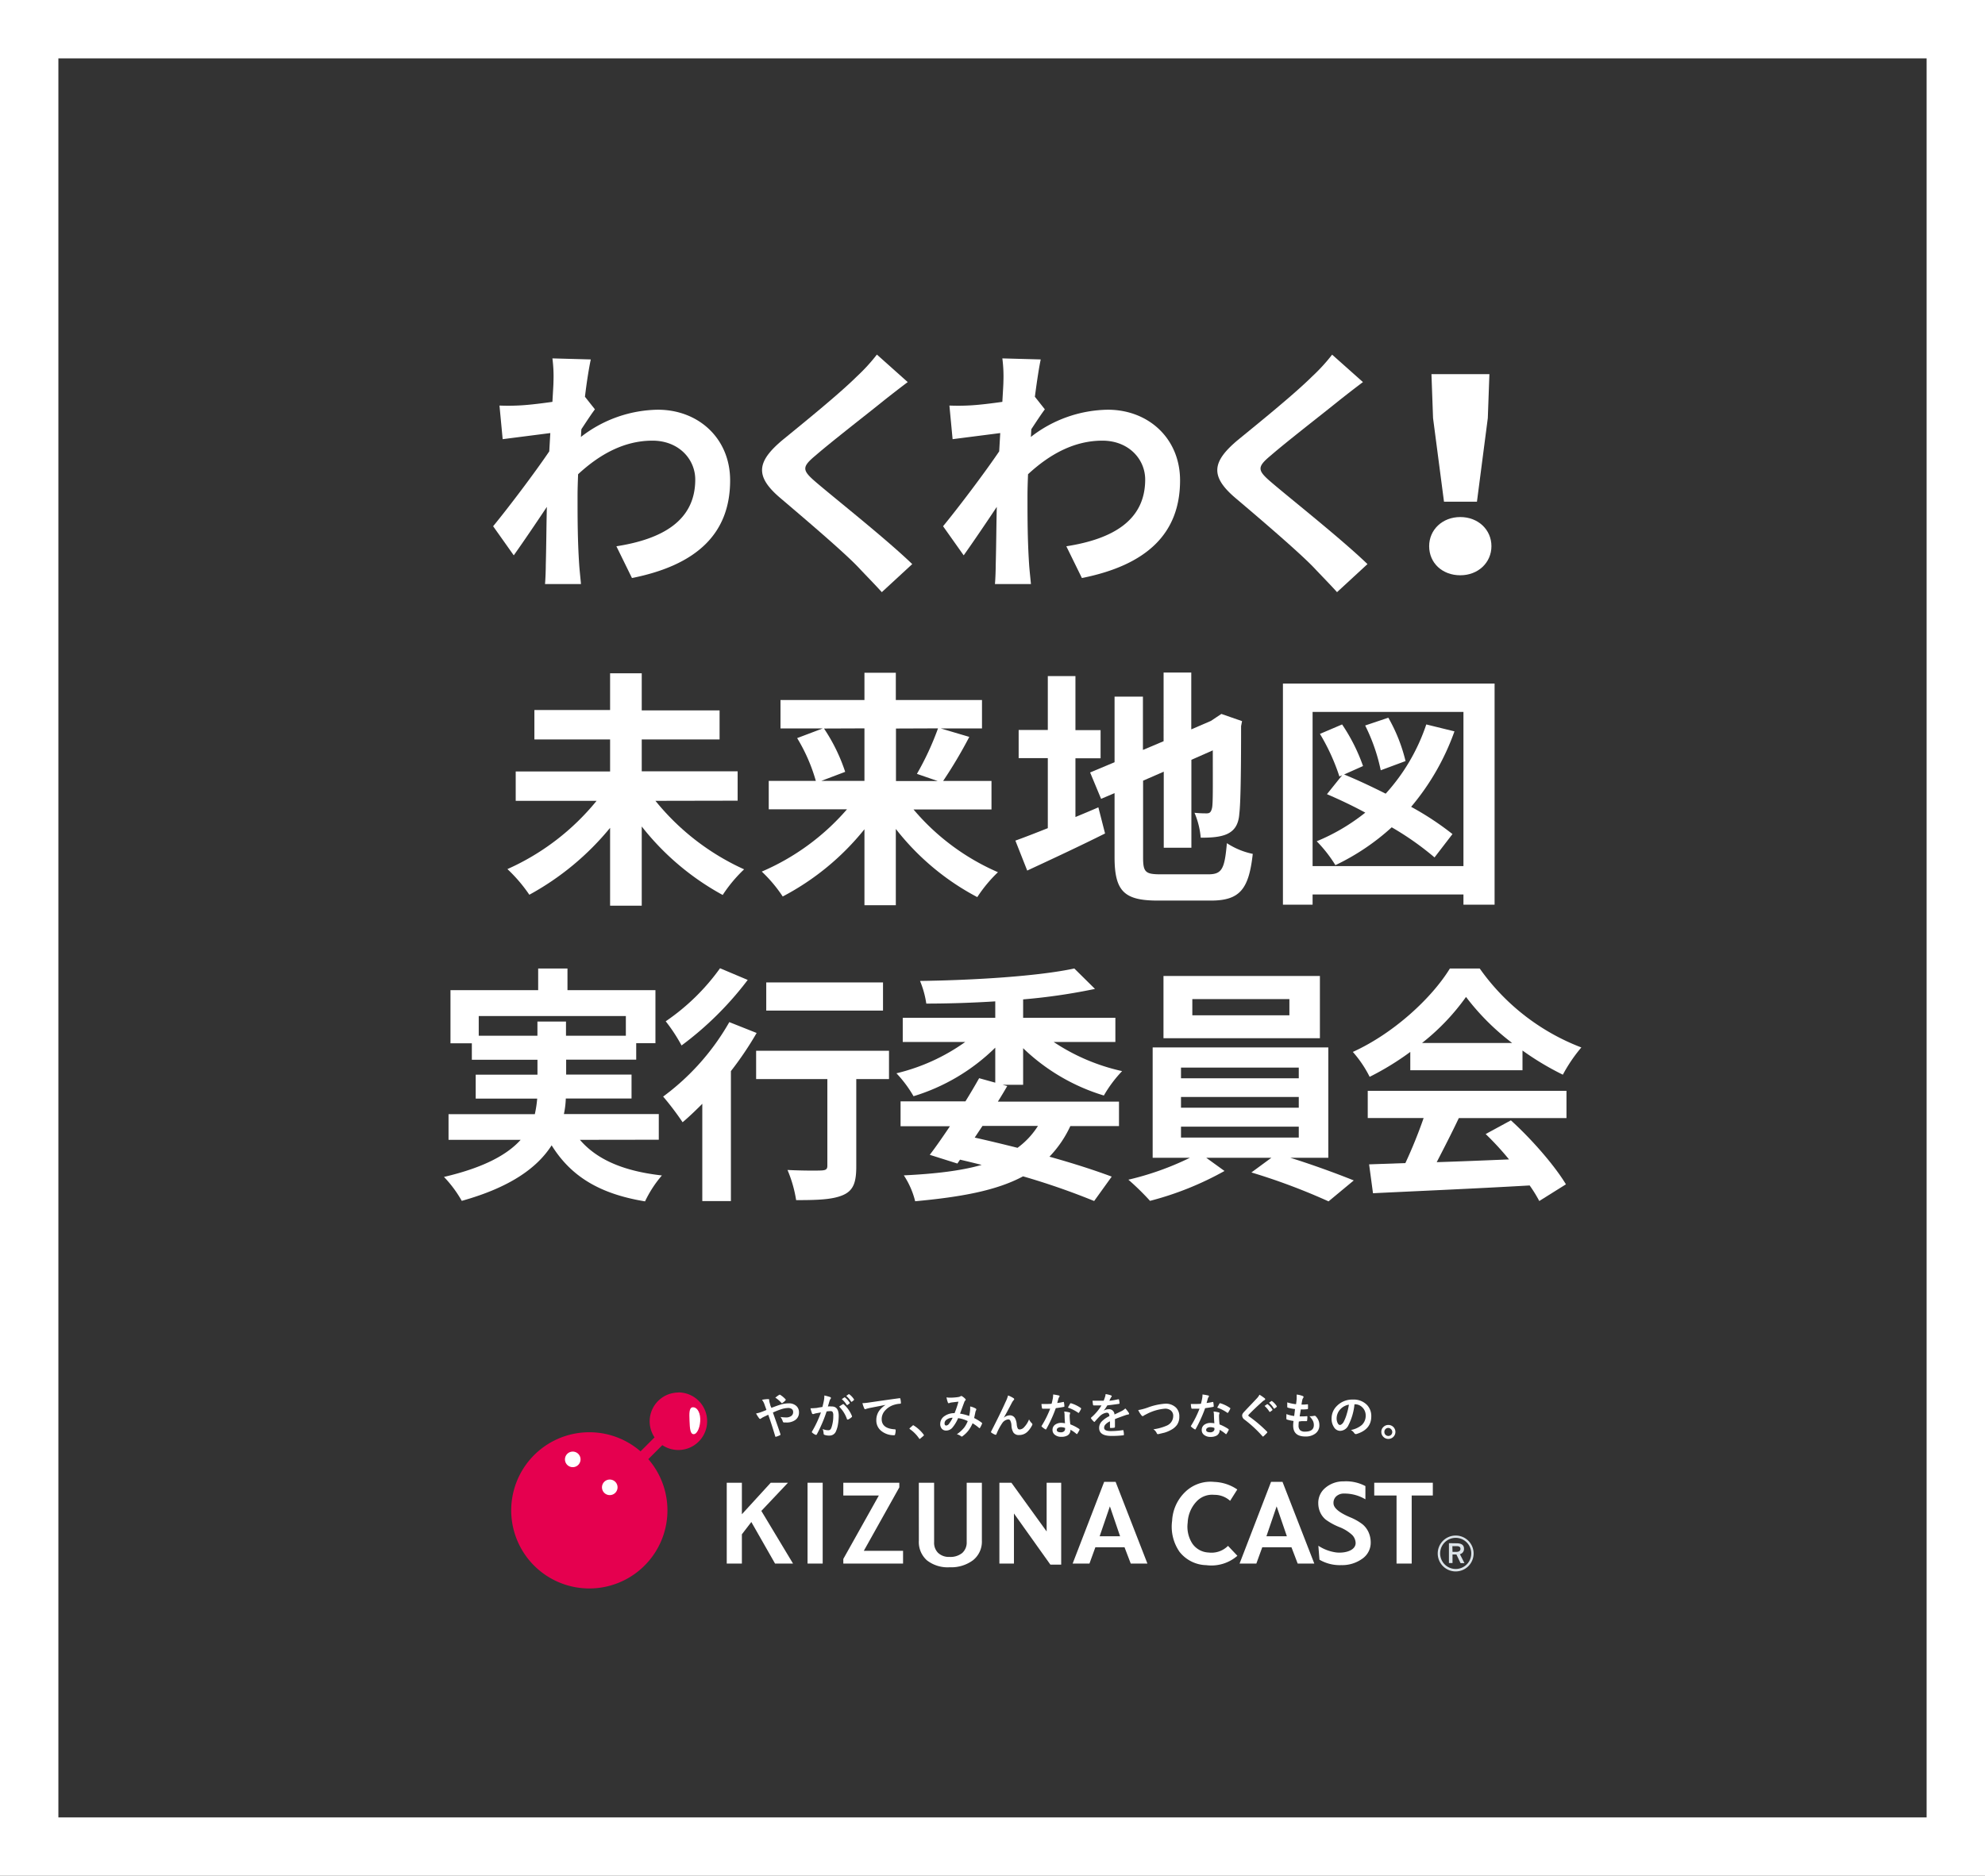 <svg xmlns="http://www.w3.org/2000/svg" xmlns:xlink="http://www.w3.org/1999/xlink" viewBox="0 0 510 482"><rect x="0" y="0" width="510" height="482" fill="#333333" stroke="none"/><defs><style>.cls-1,.cls-8{fill:none;}.cls-2{isolation:isolate;}.cls-3{fill:#fff;}.cls-4{clip-path:url(#clip-path);}.cls-5{clip-path:url(#clip-path-2);}.cls-6{fill:#e5004f;}.cls-7{fill:#dce4e9;}.cls-8{stroke:#fff;stroke-width:15px;}</style><clipPath id="clip-path"><rect class="cls-1" x="119" y="345.14" width="272" height="75.39"/></clipPath><clipPath id="clip-path-2"><rect class="cls-1" x="119" y="345.15" width="272" height="75.39"/></clipPath></defs><g id="レイヤー_2" data-name="レイヤー 2"><g id="レイヤー_1-2" data-name="レイヤー 1"><g id="わくわく_未来地図_実行委員会" data-name="わくわく 未来地図 実行委員会" class="cls-2"><g class="cls-2"><path class="cls-3" d="M152.85,105.18c-.88,1.16-2.31,3.34-3.47,5.1-.07.68-.07,1.3-.13,2a32.84,32.84,0,0,1,19.78-7c10.41,0,18.56,7.35,18.56,18.16,0,13.6-8.49,21.75-25.22,25.09l-4-8.16c11.83-1.84,20.26-6.6,20.26-17.14,0-5.23-4.22-10-11-10-7.14,0-13.46,3.4-19.1,8.63-.07,1.91-.14,3.81-.14,5.58,0,5.51,0,11.15.41,17.47.07,1.23.34,3.67.47,5.17h-9.24c.13-1.43.2-3.88.2-5,.14-5.24.14-9.11.27-14.83-2.85,4.29-6.18,9.18-8.5,12.45l-5.3-7.48c3.81-4.63,10.61-13.6,14.42-19.24l.27-4.7-12.24,1.57-.82-8.64a55.66,55.66,0,0,0,5.85-.07c2-.13,4.9-.47,7.75-.88.14-2.51.27-4.42.27-5.17a35.88,35.88,0,0,0-.27-6l9.86.27c-.41,1.91-1,5.37-1.5,9.59Z"/><path class="cls-3" d="M233.22,98.18c-2.1,1.57-4.35,3.33-5.91,4.56-4.35,3.53-13.26,10.4-17.75,14.28-3.6,3-3.53,3.8.14,6.93,5,4.28,18,14.55,24.68,21l-7.82,7.21c-1.9-2.11-4-4.22-5.91-6.26C217,142,206.71,133.27,200.52,128c-6.66-5.64-6.12-9.38.61-15,5.24-4.28,14.48-11.76,19-16.25a46.89,46.89,0,0,0,5.17-5.64Z"/><path class="cls-3" d="M268.45,105.18c-.88,1.16-2.31,3.34-3.47,5.1-.06.68-.06,1.3-.13,2a32.84,32.84,0,0,1,19.78-7c10.41,0,18.56,7.35,18.56,18.16,0,13.6-8.49,21.75-25.22,25.09l-4-8.16c11.83-1.84,20.26-6.6,20.26-17.14,0-5.23-4.22-10-11-10-7.14,0-13.46,3.4-19.1,8.63-.07,1.91-.14,3.81-.14,5.58,0,5.51,0,11.15.41,17.47.07,1.23.34,3.67.48,5.17h-9.25c.13-1.43.2-3.88.2-5,.14-5.24.14-9.11.27-14.83-2.85,4.29-6.18,9.18-8.5,12.45l-5.3-7.48c3.81-4.63,10.61-13.6,14.42-19.24l.27-4.7-12.24,1.57-.82-8.64a55.66,55.66,0,0,0,5.85-.07c2-.13,4.9-.47,7.75-.88.14-2.51.27-4.42.27-5.17a35.88,35.88,0,0,0-.27-6l9.86.27c-.41,1.91-.95,5.37-1.5,9.59Z"/><path class="cls-3" d="M350.18,98.18c-2.1,1.57-4.35,3.33-5.91,4.56-4.35,3.53-13.26,10.4-17.75,14.28-3.6,3-3.53,3.8.14,6.93,5,4.28,18,14.55,24.68,21l-7.82,7.21c-1.9-2.11-4-4.22-5.91-6.26-3.68-3.87-13.94-12.64-20.13-17.88-6.66-5.64-6.12-9.38.61-15,5.24-4.28,14.48-11.76,19-16.25a46.89,46.89,0,0,0,5.17-5.64Z"/><path class="cls-3" d="M367.19,140.34c0-4.22,3.4-7.48,8-7.48s8,3.26,8,7.48-3.4,7.48-8,7.48S367.19,144.69,367.19,140.34Zm1-32.91-.41-11.29h14.89l-.41,11.29-2.79,21.48H371Z"/></g><g class="cls-2"><path class="cls-3" d="M168.4,205.78a62.39,62.39,0,0,0,22.78,17.6,36.59,36.59,0,0,0-5.5,6.59,67.42,67.42,0,0,1-20.8-17.6v20.35h-8.13v-20A70.38,70.38,0,0,1,136,229.91a39.17,39.17,0,0,0-5.63-6.59,62.13,62.13,0,0,0,22.91-17.54H132.5v-7.55h24.25V190H137.3v-7.55h19.45V173h8.13v9.54h20V190h-20v8.19h24.64v7.55Z"/><path class="cls-3" d="M234.71,208a59.24,59.24,0,0,0,21.69,16.12,35.89,35.89,0,0,0-5.31,6.4A64.77,64.77,0,0,1,230.16,213V232.6H222.1V213.08a66.47,66.47,0,0,1-21,17.28,36,36,0,0,0-5.38-6.4,60.44,60.44,0,0,0,21.89-16h-20.1v-7.3h12.1a44.52,44.52,0,0,0-4.8-11l6.59-2.49H200.53v-7.3H222.1v-7h8.06v7H252.3v7.3H241.68l7.36,2.18a118.67,118.67,0,0,1-6.72,11.32h12.42V208Zm-23-20.8a45.5,45.5,0,0,1,5.44,11.13L211,200.66H222.1v-13.5Zm18.49,0v13.5h10.75l-5.37-1.85A72.86,72.86,0,0,0,241,187.16Z"/><path class="cls-3" d="M276.31,209.94c2-.83,4-1.66,5.89-2.49l1.72,6.72c-6.78,3.39-14.08,6.78-20,9.53L260.88,216c2.31-.83,5.12-1.92,8.33-3.2v-18h-7.49v-7.23h7.49V173.72h7.1v13.89h6.46v7.23h-6.46Zm34.17,14.72c3.52,0,4.16-1.47,4.74-8a19.21,19.21,0,0,0,6.65,2.75c-1,9-3.26,12-10.75,12H297.49c-8.64,0-11.13-2.36-11.13-11.2V203.8l-3.46,1.47-2.82-6.78,6.28-2.63V179h7.29v13.7l5.31-2.24V172.82h7.11v14.6l5.05-2.18,1.35-.9,1.34-.89,5.31,1.85-.25,1.28c0,12.16-.13,19.84-.45,22.47-.2,2.94-1.35,4.47-3.27,5.31s-4.6.89-6.65.89a20.89,20.89,0,0,0-1.6-6.4A28.62,28.62,0,0,0,310,209c.77,0,1.15-.25,1.41-1.41s.19-5.69.19-14.78l-5.5,2.43v22.59H299V198.29l-5.31,2.31v19.71c0,3.77.58,4.35,4.48,4.35Z"/><path class="cls-3" d="M384,175.64v56.83H376v-2.63H337.24v2.63h-7.62V175.64ZM376,222.55V182.93H337.24v39.62Zm-2.31-34.62a62.61,62.61,0,0,1-11.13,19.39,75.27,75.27,0,0,1,10.62,7l-4.61,6a74.8,74.8,0,0,0-11-7.74,59.24,59.24,0,0,1-14.47,9.73,34.53,34.53,0,0,0-4.8-6.14,51.27,51.27,0,0,0,12.48-7.36c-3.32-1.8-6.72-3.4-9.85-4.74l3.9-4.86-.7.32a52.69,52.69,0,0,0-5-10.95l5.69-2.43a46.56,46.56,0,0,1,5.38,10.69l-4.87,2.17c3.33,1.35,7,3.08,10.69,4.93a49.85,49.85,0,0,0,10.43-17.79Zm-18.94,10a47.07,47.07,0,0,0-4-11.51l5.95-2a42.24,42.24,0,0,1,4.42,11.14Z"/></g><g class="cls-2"><path class="cls-3" d="M149,292.89c4.39,5.12,11.3,8.06,21.06,9.15a29.56,29.56,0,0,0-4.33,6.66c-11.73-1.92-19.07-6.47-24-14.4-3.64,5.69-10.5,10.75-23.09,14.27a30.48,30.48,0,0,0-4.57-6.15c10.37-2.43,16.3-5.76,19.7-9.53H115.24V286.3h22.17a29.75,29.75,0,0,0,.61-4h-15.8v-6.15h15.87v-3.84H121.23v-4.22h-5.49V254.43h22.53v-5.57h7.53v5.57h22.6v13.63h-4.94v4.22h-18v3.84h16.8v6.15H145.37a22.29,22.29,0,0,1-.49,4h24.38v6.59Zm-10.92-26.75v-3.65h7.34v3.65h15.38v-5.06H123v5.06Z"/><path class="cls-3" d="M194.4,265.43a85.56,85.56,0,0,1-6.61,9.8v33.4h-7.35v-25c-1.73,1.73-3.39,3.33-5.06,4.74a74.56,74.56,0,0,0-5-6.6,61.53,61.53,0,0,0,17-19.13Zm-2.29-13.63a84.11,84.11,0,0,1-17,16.84,43.07,43.07,0,0,0-4.07-6.21A55.77,55.77,0,0,0,185,248.8Zm36.3,25.47H220v22.47c0,4.09-.74,6.2-3.45,7.36s-6.55,1.28-12,1.28a32.91,32.91,0,0,0-2.22-7.75c3.52.19,7.59.19,8.7.13s1.54-.26,1.54-1.22V277.27H194.27V270h34.14Zm-1.54-17.59h-30v-7.24h30Z"/><path class="cls-3" d="M262.87,278.75h-5.25l1.17.32c-.74,1.28-1.54,2.62-2.41,4H287.5v6.28H275a28.63,28.63,0,0,1-5.37,7.87c6.17,1.72,11.73,3.52,16,5.12l-4.51,6.27a182.86,182.86,0,0,0-18.27-6.34c-6.8,3.65-15.87,5.31-27.72,6.4a21.27,21.27,0,0,0-2.91-6.65c8-.39,14.64-1.16,20-2.69-1.79-.45-3.65-.9-5.56-1.35l-.68,1-7.1-2.24c1.54-2,3.34-4.6,5.19-7.35H231.38V283h16.67c1.24-2,2.47-4.09,3.52-5.95l4.14,1.15v-9a51.1,51.1,0,0,1-21,12.48,30.9,30.9,0,0,0-4.39-5.89A50.61,50.61,0,0,0,248,267.74H231.94v-6.21h23.77v-4.22c-6.05.38-12.1.57-17.72.57a24.2,24.2,0,0,0-1.61-5.82c14-.19,30.44-1.22,39.64-3.2l5.31,5.25a152.35,152.35,0,0,1-18.46,2.69v4.73h23.7v6.21H270.71a51.74,51.74,0,0,0,17.59,7.49,32.76,32.76,0,0,0-4.69,6.27,51.23,51.23,0,0,1-20.74-12.16Zm-10.44,10.56-2,3c3.7.83,7.41,1.73,11,2.63a20.45,20.45,0,0,0,5.25-5.63Z"/><path class="cls-3" d="M331.52,297.5c5.75,1.79,12,4.09,16.3,5.82l-6.48,5.38a160,160,0,0,0-19.82-7.43l5.13-3.77H309.92l4.69,3.39a80.37,80.37,0,0,1-19.14,7.68,65.17,65.17,0,0,0-5.56-5.44,74.24,74.24,0,0,0,15.81-5.63h-9.57V269.15h45.13V297.5Zm7.6-30.72H298.93v-16h40.19Zm-35.69,10.3h30.26v-2.75H303.43Zm0,7.55h30.26v-2.75H303.43Zm0,7.68h30.26V289.5H303.43Zm27.85-35.58H306.34v4.16h24.94Z"/><path class="cls-3" d="M362.34,270.3a71.29,71.29,0,0,1-10.44,6.4,29.53,29.53,0,0,0-4.32-6.4c10.56-4.8,20.31-13.89,24.94-21.44h7.66a56.72,56.72,0,0,0,26.11,20.29,39.57,39.57,0,0,0-4.75,7,72.3,72.3,0,0,1-10.37-6.21V275H362.34Zm-10.93,10h51.06v7H374.81c-1.79,3.78-3.83,7.74-5.68,11.33,5.92-.19,12.28-.45,18.58-.71a74.59,74.59,0,0,0-6-6.52l6.48-3.52c5.5,5,11.24,11.64,14.14,16.44l-6.85,4.29a34.87,34.87,0,0,0-2.47-4c-14.51.84-29.76,1.48-40.25,2l-1-7.42,9.32-.33a121.85,121.85,0,0,0,4.69-11.58H351.41ZM388.51,268a61.35,61.35,0,0,1-11.85-11.83A57.36,57.36,0,0,1,365.36,268Z"/></g></g><g id="アートワーク_5" data-name="アートワーク 5"><g class="cls-4"><g class="cls-5"><path class="cls-6" d="M174.32,357.82a7.4,7.4,0,0,0-6.15,11.52l-3.6,3.6a20.07,20.07,0,1,0,2,2l3.6-3.6a7.4,7.4,0,1,0,4.12-13.55"/><path class="cls-3" d="M148.63,376.35a2,2,0,1,0-2.83.12,2,2,0,0,0,2.83-.12"/><path class="cls-3" d="M158.14,383.53a2,2,0,1,0-2.83.12,2,2,0,0,0,2.83-.12"/><path class="cls-3" d="M177.16,365.11c.08,1.91.15,3.45,1.1,3.41s1.73-2.08,1.65-4-1-3-1.94-2.91-.89,1.58-.81,3.48"/><polygon class="cls-3" points="199.13 401.77 193.04 391.09 190.61 394.25 190.61 401.77 186.72 401.77 186.72 381 190.61 381 190.61 389.1 198.02 381 202.45 381 195.61 388.24 203.75 401.77 199.13 401.77"/><rect class="cls-3" x="207.48" y="381" width="3.89" height="20.77"/><polygon class="cls-3" points="216.67 401.77 216.67 400.58 225.8 384.28 216.67 384.28 216.67 381 231.06 381 231.06 382.19 221.94 398.49 232.02 398.49 232.02 401.77 216.67 401.77"/><path class="cls-3" d="M236.07,381H240v15.29A3.62,3.62,0,0,0,241,399a4,4,0,0,0,2.95,1.06,4.81,4.81,0,0,0,3.26-1,3.59,3.59,0,0,0,1.16-2.81V381h3.9v14.9a6.09,6.09,0,0,1-2.26,5,9.37,9.37,0,0,1-6,1.82,8.68,8.68,0,0,1-5.86-1.78,6.29,6.29,0,0,1-2.07-5.07Z"/><polygon class="cls-3" points="269.87 402.04 260.51 388.9 260.51 401.77 256.77 401.77 256.77 381 259.86 381 268.91 393.52 268.91 381 272.65 381 272.65 402.04 269.87 402.04"/><path class="cls-3" d="M290.52,401.77l-1.6-4.19h-7.49l-1.52,4.19h-4.32l8.1-21h2.94l8.17,21Zm-5.36-14.7-2.63,7.68h5.25Z"/><path class="cls-3" d="M333.41,401.77l-1.6-4.19h-7.5l-1.52,4.19h-4.31l8.09-21h2.94l8.17,21ZM328,387.07l-2.62,7.68h5.25Z"/><path class="cls-3" d="M317.89,382.74l-1.84,2.91a5.93,5.93,0,0,0-4.07-1.54,5.48,5.48,0,0,0-4.65,1.81,8.43,8.43,0,0,0-2.18,5.33,8,8,0,0,0,1.2,5.39,5.33,5.33,0,0,0,4.16,2.29,6,6,0,0,0,5-1.71l2.41,2.55a10.18,10.18,0,0,1-8,2.41,9,9,0,0,1-6.86-3.42,11.32,11.32,0,0,1-1.91-8,11,11,0,0,1,3.42-7.45,9.32,9.32,0,0,1,7.42-2.52,11.1,11.1,0,0,1,5.88,1.93"/><path class="cls-3" d="M339,400.71l-.28-3.52a11,11,0,0,0,4.73,1.74c2.36.2,4.88-.61,4.85-2.48a3.14,3.14,0,0,0-.86-2,10.35,10.35,0,0,0-3.38-2.08,16.07,16.07,0,0,1-3.44-1.89,5.19,5.19,0,0,1-1.39-1.8,5.73,5.73,0,0,1-.53-2.33,5,5,0,0,1,1.77-4,7.09,7.09,0,0,1,4.74-1.7,10.56,10.56,0,0,1,5.6,1.21l0,3.4a10.45,10.45,0,0,0-5.43-1.48,2.89,2.89,0,0,0-2.07.72,2.25,2.25,0,0,0-.7,1.76q0,1.8,4.26,3.61a13.58,13.58,0,0,1,3.2,1.81,5.7,5.7,0,0,1,1.53,2,6.39,6.39,0,0,1,.57,2.53,5,5,0,0,1-2,4.2,8.87,8.87,0,0,1-5.58,1.76,10.34,10.34,0,0,1-5.56-1.38"/><polygon class="cls-3" points="362.7 384.28 362.7 401.77 358.81 401.77 358.81 384.28 353.08 384.28 353.08 381 368.13 381 368.13 384.28 362.7 384.28"/></g><path class="cls-3" d="M198.2,361.76c.92-.36,1.68-.63,2.27-.81a7.26,7.26,0,0,1,2.19-.35,2.75,2.75,0,0,1,2,.73,2.15,2.15,0,0,1,.62,1.58,2.28,2.28,0,0,1-1,2,3.74,3.74,0,0,1-2.26.61h-.54a.35.35,0,0,1-.34-.22,3.62,3.62,0,0,0-.61-1.2,9.2,9.2,0,0,0,1.38.12,2.18,2.18,0,0,0,1.43-.41,1.19,1.19,0,0,0,.44-1,.9.9,0,0,0-.4-.79,1.58,1.58,0,0,0-.9-.23,6.29,6.29,0,0,0-1.84.35,19.63,19.63,0,0,0-2.06.82c.94,2.65,1.59,4.5,1.93,5.54a.64.64,0,0,1,0,.15c0,.05,0,.1-.14.15a5.52,5.52,0,0,1-1.07.4h0c-.05,0-.09,0-.12-.14-.6-2-1.2-3.88-1.8-5.53l-.69.33-.49.23a4,4,0,0,0-.65.39.41.41,0,0,1-.24.12.4.4,0,0,1-.29-.19,10.43,10.43,0,0,1-.77-1.21,7.92,7.92,0,0,0,1.23-.33c.51-.18,1-.38,1.44-.57-.17-.51-.36-1-.57-1.61a4.4,4.4,0,0,0-.57-1,8.33,8.33,0,0,1,1.66-.18c.13,0,.19.08.19.26s0,.19.05.41c0,.06.05.2.11.43s.09.35.14.53A5.9,5.9,0,0,0,198.2,361.76Zm1-2.63c.47-.36.79-.6,1-.71a.27.27,0,0,1,.13-.05.34.34,0,0,1,.14.05,6.56,6.56,0,0,1,1.35,1.13.27.27,0,0,1,.06.14.22.22,0,0,1-.06.13,3.55,3.55,0,0,1-.83.69.19.19,0,0,1-.11.05s-.06,0-.1-.06A7.22,7.22,0,0,0,199.19,359.13Z"/><path class="cls-3" d="M211.3,361.53c.12-.45.25-1,.37-1.57a7.63,7.63,0,0,0,.13-1.38,11.6,11.6,0,0,1,1.49.41.25.25,0,0,1,.2.25.26.26,0,0,1-.09.19,1.6,1.6,0,0,0-.24.47c-.07.19-.14.45-.24.79l-.22.71a7.87,7.87,0,0,1,1,0c1.19,0,1.79.8,1.79,2.4a13.36,13.36,0,0,1-.2,2.26,6.72,6.72,0,0,1-.48,1.65,1.75,1.75,0,0,1-1.68,1.17,3.45,3.45,0,0,1-1.3-.19.34.34,0,0,1-.22-.35,4,4,0,0,0-.24-1.15,3.43,3.43,0,0,0,1.44.32.73.73,0,0,0,.5-.16,1.45,1.45,0,0,0,.3-.51,8.9,8.9,0,0,0,.48-3.1,1.69,1.69,0,0,0-.17-.93.62.62,0,0,0-.54-.21,7.55,7.55,0,0,0-1,.08,36.7,36.7,0,0,1-2.5,5.86c-.05.1-.11.15-.19.15a.3.3,0,0,1-.14,0,3.37,3.37,0,0,1-.86-.55.24.24,0,0,1-.1-.18.27.27,0,0,1,.05-.14,27.78,27.78,0,0,0,2.28-4.89l-1.21.22a3.59,3.59,0,0,0-.69.2l-.15,0a.25.25,0,0,1-.25-.2,11.55,11.55,0,0,1-.39-1.28q.69,0,1.65-.09C210.28,361.68,210.77,361.62,211.3,361.53Zm4.3-.09a11.94,11.94,0,0,1,1-.64l.08,0a.2.2,0,0,1,.15.09,8.05,8.05,0,0,1,2.07,3,.26.26,0,0,1,0,.11.16.16,0,0,1-.08.14,3.66,3.66,0,0,1-.93.62.24.24,0,0,1-.13,0c-.08,0-.13-.05-.16-.14A8.41,8.41,0,0,0,215.6,361.44Zm.68-1.92.67-.46a.11.11,0,0,1,.07,0,.21.21,0,0,1,.11.05,5.26,5.26,0,0,1,1.19,1.34.16.16,0,0,1,0,.09.16.16,0,0,1-.07.11l-.52.38a.16.16,0,0,1-.1,0,.14.14,0,0,1-.12-.08A6,6,0,0,0,216.28,359.52Zm1.15-.83.63-.45.07,0a.17.17,0,0,1,.11.06,4.67,4.67,0,0,1,1.18,1.29.14.14,0,0,1,0,.09.16.16,0,0,1-.07.13l-.5.39a.26.26,0,0,1-.1,0,.14.14,0,0,1-.11-.08A6,6,0,0,0,217.43,358.69Z"/><path class="cls-3" d="M221.58,360.55q.66,0,2-.21c3.36-.49,5.85-.84,7.49-1.06h.07c.11,0,.18,0,.19.14a5.71,5.71,0,0,1,.14,1.1q0,.18-.24.18a6.23,6.23,0,0,0-1.52.28,5,5,0,0,0-2.48,1.67,3.21,3.21,0,0,0-.7,2c0,1.61,1.11,2.48,3.32,2.62.18,0,.27.06.27.19a3.65,3.65,0,0,1-.14,1.07c0,.17-.11.26-.23.26a5.12,5.12,0,0,1-3.3-1.08,3.41,3.41,0,0,1-1.3-2.77,4.16,4.16,0,0,1,.71-2.4,6,6,0,0,1,1.68-1.55v0l-4.19.82c-.43.11-.69.17-.78.21l-.27.09a.25.25,0,0,1-.24-.19A7.85,7.85,0,0,1,221.58,360.55Z"/><path class="cls-3" d="M234.64,366.23a.27.27,0,0,1,.16.08,9.36,9.36,0,0,1,2.48,2.28.35.35,0,0,1,.09.19.28.28,0,0,1-.13.2l-.76.64c-.09.08-.14.12-.17.12s-.12,0-.17-.12a9.26,9.26,0,0,0-2.36-2.39c-.08-.05-.11-.09-.11-.12a.27.27,0,0,1,.08-.15l.7-.62A.29.29,0,0,1,234.64,366.23Z"/><path class="cls-3" d="M249,363.85a11.93,11.93,0,0,0,.26-1.6,2.17,2.17,0,0,0,0-.36,4.42,4.42,0,0,0,0-.49,4.72,4.72,0,0,1,1.44.54.23.23,0,0,1,.13.21.21.21,0,0,1,0,.12,3.27,3.27,0,0,0-.21.49c-.07.39-.19.93-.34,1.61a12.63,12.63,0,0,1,1.94,1.19.17.17,0,0,1,.1.14,1.05,1.05,0,0,1,0,.13,8.23,8.23,0,0,1-.54,1.07.14.14,0,0,1-.11.08.28.28,0,0,1-.15-.08,10.21,10.21,0,0,0-1.64-1.18,9.19,9.19,0,0,1-1.12,1.94,7.83,7.83,0,0,1-1.4,1.34.45.45,0,0,1-.25.14.42.42,0,0,1-.18-.08,2.84,2.84,0,0,0-1.09-.52,8.76,8.76,0,0,0,1.9-1.73,7.05,7.05,0,0,0,.9-1.65,8.22,8.22,0,0,0-2.47-.76,9.82,9.82,0,0,1-1.52,2.5,2.11,2.11,0,0,1-1.6.69,1.41,1.41,0,0,1-1.07-.46,1.85,1.85,0,0,1-.41-1.26,2.41,2.41,0,0,1,1.19-2.05,4.31,4.31,0,0,1,2.49-.7c.41-1,.75-2,1-2.95-.56.06-1.13.12-1.72.2a1.84,1.84,0,0,0-.56.14.68.68,0,0,1-.23.05.19.19,0,0,1-.19-.14,7.77,7.77,0,0,1-.37-1.36,4.57,4.57,0,0,0,.86.08h.24a13.93,13.93,0,0,0,1.93-.16,1.52,1.52,0,0,0,.61-.22.31.31,0,0,1,.34,0,4.28,4.28,0,0,1,.85.69.33.33,0,0,1,.11.21.37.37,0,0,1-.12.22.79.79,0,0,0-.22.32l-.12.32-1,2.72A11.58,11.58,0,0,1,249,363.85Zm-4.25.45a2.62,2.62,0,0,0-1.58.52,1.16,1.16,0,0,0-.49.91c0,.38.15.57.44.57a1,1,0,0,0,.72-.47A8.2,8.2,0,0,0,244.76,364.3Z"/><path class="cls-3" d="M259,358.57a7.44,7.44,0,0,1,1.4.7.33.33,0,0,1,.17.26.36.36,0,0,1-.14.25,3.18,3.18,0,0,0-.38.53q-1.53,2.93-2.16,4v0a2.43,2.43,0,0,1,1.52-.63,1.5,1.5,0,0,1,1.42.82,4.19,4.19,0,0,1,.4,1.53,2.92,2.92,0,0,0,.25,1,.52.52,0,0,0,.48.28,1.62,1.62,0,0,0,1.17-.59,6,6,0,0,0,1.26-2,3.25,3.25,0,0,0,.72,1,.36.36,0,0,1,.14.26.46.46,0,0,1-.05.21,6.44,6.44,0,0,1-1.07,1.55,3,3,0,0,1-2.3,1,1.67,1.67,0,0,1-1.45-.63,3.82,3.82,0,0,1-.51-1.79,3.14,3.14,0,0,0-.31-1.31.56.56,0,0,0-.51-.29,2.14,2.14,0,0,0-1.57,1,14.14,14.14,0,0,0-1.46,2.78c-.05.11-.11.17-.17.17l-.13,0a4.32,4.32,0,0,1-1-.54.21.21,0,0,1-.11-.16.32.32,0,0,1,.06-.17c1.7-3.32,2.92-5.83,3.66-7.51A8.85,8.85,0,0,0,259,358.57Z"/><path class="cls-3" d="M271.63,360.51a12.3,12.3,0,0,0,1.54-.27l.09,0q.08,0,.09.12a5.18,5.18,0,0,1,.12,1q0,.13-.15.15c-.43.09-1.12.2-2.06.33a34.33,34.33,0,0,1-2.43,5.35c-.05.09-.09.13-.14.13a.35.35,0,0,1-.14-.07,4.91,4.91,0,0,1-.87-.64.15.15,0,0,1-.08-.13.24.24,0,0,1,.06-.15,26.56,26.56,0,0,0,2.16-4.35c-.32,0-.73,0-1.25,0h-.69c-.09,0-.15-.07-.17-.21a7.41,7.41,0,0,1-.13-1c.45,0,.84,0,1.16,0q.72,0,1.44-.06c.11-.38.21-.85.32-1.39a6,6,0,0,0,.08-1,11.14,11.14,0,0,1,1.45.26c.14,0,.2.09.2.18a.3.3,0,0,1-.11.24,2.11,2.11,0,0,0-.2.46l-.15.55C271.71,360.21,271.67,360.38,271.63,360.51Zm2,5.21c-.06-.61-.1-1.32-.11-2.14a5.22,5.22,0,0,0-.1-.88,7.17,7.17,0,0,1,1.35.23c.12,0,.18.09.18.2a2.16,2.16,0,0,1-.07.26,1.15,1.15,0,0,0-.06.37.82.82,0,0,0,0,.14A18.34,18.34,0,0,0,275,366a11,11,0,0,1,2.25,1.16c.07.06.11.1.11.15a.3.3,0,0,1,0,.11,10.35,10.35,0,0,1-.57,1,.17.17,0,0,1-.12.08.19.19,0,0,1-.12-.07,9.37,9.37,0,0,0-1.52-1.05,1.62,1.62,0,0,1-.71,1.44,3,3,0,0,1-1.6.38,2.54,2.54,0,0,1-1.74-.55,1.52,1.52,0,0,1-.56-1.22,1.62,1.62,0,0,1,.71-1.38,2.73,2.73,0,0,1,1.6-.44A6.37,6.37,0,0,1,273.63,365.72Zm0,1.19a3.07,3.07,0,0,0-1-.19,1.44,1.44,0,0,0-.83.21.59.59,0,0,0-.28.51c0,.4.35.6,1.06.6a1.16,1.16,0,0,0,.83-.28.81.81,0,0,0,.24-.6A1.56,1.56,0,0,0,273.65,366.91Zm.74-5.21c.34-.6.53-.93.56-1s.1-.12.15-.12l.11,0a9,9,0,0,1,2.45,1.18c.07.05.11.09.11.13a.37.37,0,0,1,0,.16,8.24,8.24,0,0,1-.52.92q-.06.09-.12.09a.21.21,0,0,1-.11-.05A10.15,10.15,0,0,0,274.39,361.7Z"/><path class="cls-3" d="M284.06,358.22a7.16,7.16,0,0,1,1.42.35.21.21,0,0,1,.15.21.23.23,0,0,1-.09.19,1,1,0,0,0-.21.3s0,.1-.08.18-.14.34-.21.49a18.8,18.8,0,0,0,2.27-.39h.07c.07,0,.11,0,.13.14a5.31,5.31,0,0,1,.13.89v0c0,.09-.07.14-.22.16-1,.15-1.94.27-2.92.38a15.37,15.37,0,0,1-.93,1.38v0a2.24,2.24,0,0,1,1.25-.39,1.38,1.38,0,0,1,1.52,1.35c.85-.39,1.46-.69,1.83-.88a3.51,3.51,0,0,0,.95-.67,6.55,6.55,0,0,1,.87,1.1.48.48,0,0,1,.1.27c0,.1-.06.15-.19.18a4.45,4.45,0,0,0-.76.19c-1.22.43-2.11.76-2.68,1v2c0,.12-.08.2-.23.22a5,5,0,0,1-.89.06c-.11,0-.16-.06-.16-.2,0-.71,0-1.22,0-1.51a3.7,3.7,0,0,0-1.21.87,1.22,1.22,0,0,0-.29.78c0,.58.57.86,1.73.86a21.64,21.64,0,0,0,3.1-.25h0c.08,0,.12,0,.13.14a4.59,4.59,0,0,1,.12,1v0c0,.12-.05.19-.14.19a24.68,24.68,0,0,1-3.09.16c-2.08,0-3.13-.68-3.13-2.06a2.38,2.38,0,0,1,.7-1.69,7,7,0,0,1,1.93-1.34,1.16,1.16,0,0,0-.19-.69.58.58,0,0,0-.48-.18h-.08a3.07,3.07,0,0,0-1.72.9c-.38.38-.8.83-1.25,1.36-.06.07-.11.11-.15.11a.21.21,0,0,1-.13-.09,5.21,5.21,0,0,1-.72-.82.19.19,0,0,1,0-.11.17.17,0,0,1,.08-.14,12.93,12.93,0,0,0,2.61-3.09c-.58,0-1.24,0-2,0-.1,0-.16-.07-.18-.2s-.07-.5-.12-1l1.25,0c.53,0,1.07,0,1.61,0,.15-.37.28-.73.38-1.07A3.22,3.22,0,0,0,284.06,358.22Z"/><path class="cls-3" d="M292.44,362.33a13.51,13.51,0,0,0,2.42-.64,16,16,0,0,1,4.49-1,3.74,3.74,0,0,1,2.79,1A3.11,3.11,0,0,1,303,364a3.64,3.64,0,0,1-.61,2.15,4.44,4.44,0,0,1-1.59,1.31,7.83,7.83,0,0,1-1.64.68l-1.52.36-.18,0c-.12,0-.2-.08-.26-.23a2.2,2.2,0,0,0-.87-1,12.85,12.85,0,0,0,3.38-.92,2.7,2.7,0,0,0,1.72-2.48,1.73,1.73,0,0,0-.63-1.45,2.32,2.32,0,0,0-1.51-.45,12.33,12.33,0,0,0-4.51,1.29l-.85.44a.62.62,0,0,1-.34.19c-.11,0-.23-.09-.36-.26A6.36,6.36,0,0,1,292.44,362.33Z"/><path class="cls-3" d="M310,360.51a12.41,12.41,0,0,0,1.55-.27l.09,0q.08,0,.09.12a6.12,6.12,0,0,1,.11,1q0,.13-.15.15c-.43.09-1.11.2-2.06.33a35.4,35.4,0,0,1-2.42,5.35c-.05.09-.1.13-.14.13a.45.45,0,0,1-.15-.07,4.47,4.47,0,0,1-.86-.64c-.06,0-.09-.08-.09-.13a.24.24,0,0,1,.06-.15,26.56,26.56,0,0,0,2.16-4.35c-.31,0-.73,0-1.25,0h-.68q-.15,0-.18-.21a6.45,6.45,0,0,1-.12-1c.45,0,.83,0,1.15,0q.74,0,1.44-.06c.11-.38.22-.85.32-1.39a5.11,5.11,0,0,0,.08-1,11.4,11.4,0,0,1,1.46.26c.13,0,.2.09.2.18a.34.34,0,0,1-.11.24,1.45,1.45,0,0,0-.2.46l-.15.55Zm2,5.21c-.05-.61-.09-1.32-.11-2.14a4.36,4.36,0,0,0-.1-.88,7.3,7.3,0,0,1,1.36.23.19.19,0,0,1,.17.2,1.1,1.1,0,0,1-.07.26,1.14,1.14,0,0,0-.05.37v.14a18.49,18.49,0,0,0,.14,2.12,11.19,11.19,0,0,1,2.24,1.16c.07.06.11.1.11.15a.19.19,0,0,1,0,.11,7.41,7.41,0,0,1-.57,1,.14.14,0,0,1-.11.08.19.19,0,0,1-.13-.07,9.37,9.37,0,0,0-1.52-1.05,1.61,1.61,0,0,1-.7,1.44,3,3,0,0,1-1.61.38,2.54,2.54,0,0,1-1.74-.55,1.51,1.51,0,0,1-.55-1.22,1.61,1.61,0,0,1,.7-1.38,2.75,2.75,0,0,1,1.6-.44A6.19,6.19,0,0,1,312,365.72Zm0,1.19a3.08,3.08,0,0,0-1-.19,1.44,1.44,0,0,0-.83.21.61.61,0,0,0-.28.51c0,.4.36.6,1.06.6a1.16,1.16,0,0,0,.83-.28.79.79,0,0,0,.25-.6C312,367,312,367,312,366.91Zm.73-5.21c.34-.6.53-.93.56-1s.1-.12.15-.12l.11,0a8.9,8.9,0,0,1,2.45,1.18c.07.05.11.09.11.13a.37.37,0,0,1-.05.16,6.91,6.91,0,0,1-.52.92q-.06.09-.12.09a.25.25,0,0,1-.11-.05A10.15,10.15,0,0,0,312.73,361.7Z"/><path class="cls-3" d="M323.59,358.38a11.11,11.11,0,0,1,1.38.95.25.25,0,0,1,.09.2.23.23,0,0,1-.17.23,2.87,2.87,0,0,0-.6.44q-2.06,1.85-3.4,3.24a.69.69,0,0,0-.17.27c0,.07.06.14.17.23a34.23,34.23,0,0,1,4.64,3.93.33.33,0,0,1,.08.16.28.28,0,0,1-.08.15c-.34.36-.62.64-.87.86-.08.06-.13.1-.17.1a.29.29,0,0,1-.15-.11,31.66,31.66,0,0,0-4.54-4.21,1.39,1.39,0,0,1-.66-1.06,1.07,1.07,0,0,1,.18-.58,4.12,4.12,0,0,1,.43-.51c.32-.34.88-.94,1.69-1.78l1.48-1.57A3.85,3.85,0,0,0,323.59,358.38Zm1.31,2.89.66-.46a.13.13,0,0,1,.08,0s.06,0,.11.06a5.18,5.18,0,0,1,1.18,1.33.14.14,0,0,1,0,.09.15.15,0,0,1-.07.11l-.53.39a.21.21,0,0,1-.1,0s-.07,0-.11-.08A6.29,6.29,0,0,0,324.9,361.27Zm1.15-.82.62-.45.08,0s.06,0,.11.06a4.78,4.78,0,0,1,1.18,1.28.34.34,0,0,1,0,.1.14.14,0,0,1-.08.12l-.5.39a.12.12,0,0,1-.09,0,.17.17,0,0,1-.12-.08A6.11,6.11,0,0,0,326.05,360.45Z"/><path class="cls-3" d="M333.71,365.27a7.77,7.77,0,0,0-.07,1,1.58,1.58,0,0,0,.45,1.28,1.89,1.89,0,0,0,1.2.32c1.51,0,2.27-.56,2.27-1.69a2.42,2.42,0,0,0-.24-1.09,5.31,5.31,0,0,0-.88-1.18,2.73,2.73,0,0,0,.38,0,7.43,7.43,0,0,0,.89-.11h.09a.28.28,0,0,1,.18.06,3.14,3.14,0,0,1,1,2.34,2.59,2.59,0,0,1-1.12,2.23,4.12,4.12,0,0,1-2.47.69c-2.09,0-3.14-.94-3.14-2.81,0-.13,0-.52.09-1.18a10.2,10.2,0,0,1-1.69-.37c-.09,0-.13-.1-.14-.24a6.46,6.46,0,0,1,0-.74c0-.15,0-.28,0-.42a8.35,8.35,0,0,0,2,.49c.09-.68.16-1.27.21-1.78a11.17,11.17,0,0,1-1.79-.35.22.22,0,0,1-.2-.22c0-.59,0-1,0-1.15a11.05,11.05,0,0,0,2.26.47c.09-.62.14-1.1.16-1.43,0-.16,0-.32,0-.48a5.17,5.17,0,0,0,0-.57,6.06,6.06,0,0,1,1.49.35c.19.06.28.16.28.28a.42.42,0,0,1-.1.24,1.4,1.4,0,0,0-.23.54c-.07.33-.14.72-.2,1.17h.41a9.8,9.8,0,0,0,1.13-.08.12.12,0,0,1,.13.14v.35a5,5,0,0,1,0,.59c0,.11-.07.17-.2.18a10.24,10.24,0,0,1-1.29.07h-.37c0,.21-.13.81-.28,1.78h.48c.42,0,.85,0,1.3-.05h.07c.08,0,.13,0,.13.14a7,7,0,0,1-.06.94c0,.13-.07.2-.18.2-.37,0-.79,0-1.27,0Z"/><path class="cls-3" d="M348,360.87a15,15,0,0,1-1.56,5.36,2.41,2.41,0,0,1-2.12,1.44,1.89,1.89,0,0,1-1.59-.95,3.9,3.9,0,0,1-.61-2.25,4.48,4.48,0,0,1,1.4-3.24,5.49,5.49,0,0,1,4.06-1.6,4.76,4.76,0,0,1,3.65,1.39,4.11,4.11,0,0,1,1.09,2.93q0,3.39-3.84,4.54l-.18,0a.45.45,0,0,1-.35-.25,2.72,2.72,0,0,0-.87-.79,6.14,6.14,0,0,0,2.8-1.28,3.21,3.21,0,0,0,1-2.44,2.85,2.85,0,0,0-.87-2.11,2.64,2.64,0,0,0-1.92-.78Zm-1.45.07a3.87,3.87,0,0,0-2.13,1.13,3.43,3.43,0,0,0-1,2.31,2.66,2.66,0,0,0,.31,1.38c.16.27.34.4.54.4s.65-.25.93-.76a10.37,10.37,0,0,0,.84-2.14A15.71,15.71,0,0,0,346.57,360.94Z"/><path class="cls-3" d="M356.71,366.15a1.8,1.8,0,0,1,1.81,1.79,1.8,1.8,0,0,1-1.81,1.8,1.76,1.76,0,0,1-1.34-.59,1.73,1.73,0,0,1-.47-1.21,1.7,1.7,0,0,1,.6-1.33A1.76,1.76,0,0,1,356.71,366.15Zm0,.76a1,1,0,0,0-.77.33,1,1,0,0,0-.26.7,1,1,0,0,0,.33.78,1,1,0,0,0,.7.26,1,1,0,0,0,1-1,1,1,0,0,0-.34-.77A1,1,0,0,0,356.71,366.91Z"/><g class="cls-5"><path class="cls-7" d="M378.61,399.16a4.61,4.61,0,1,1-4.6-4.59,4.6,4.6,0,0,1,4.6,4.59m-8.6,0a4,4,0,1,0,4-4,4,4,0,0,0-4,4m4.24-2.6c1.33,0,1.89.51,1.89,1.39a1.36,1.36,0,0,1-1.05,1.41l1.17,2.3h-1l-1.07-2.23a.92.92,0,0,1-.29,0h-.71v2.2h-.92v-5.1Zm-1.06,2.21h.92c.75,0,1.12-.29,1.12-.78s-.32-.7-1.08-.7h-1Z"/></g></g></g><rect class="cls-8" x="7.5" y="7.5" width="495" height="467"/></g></g></svg>